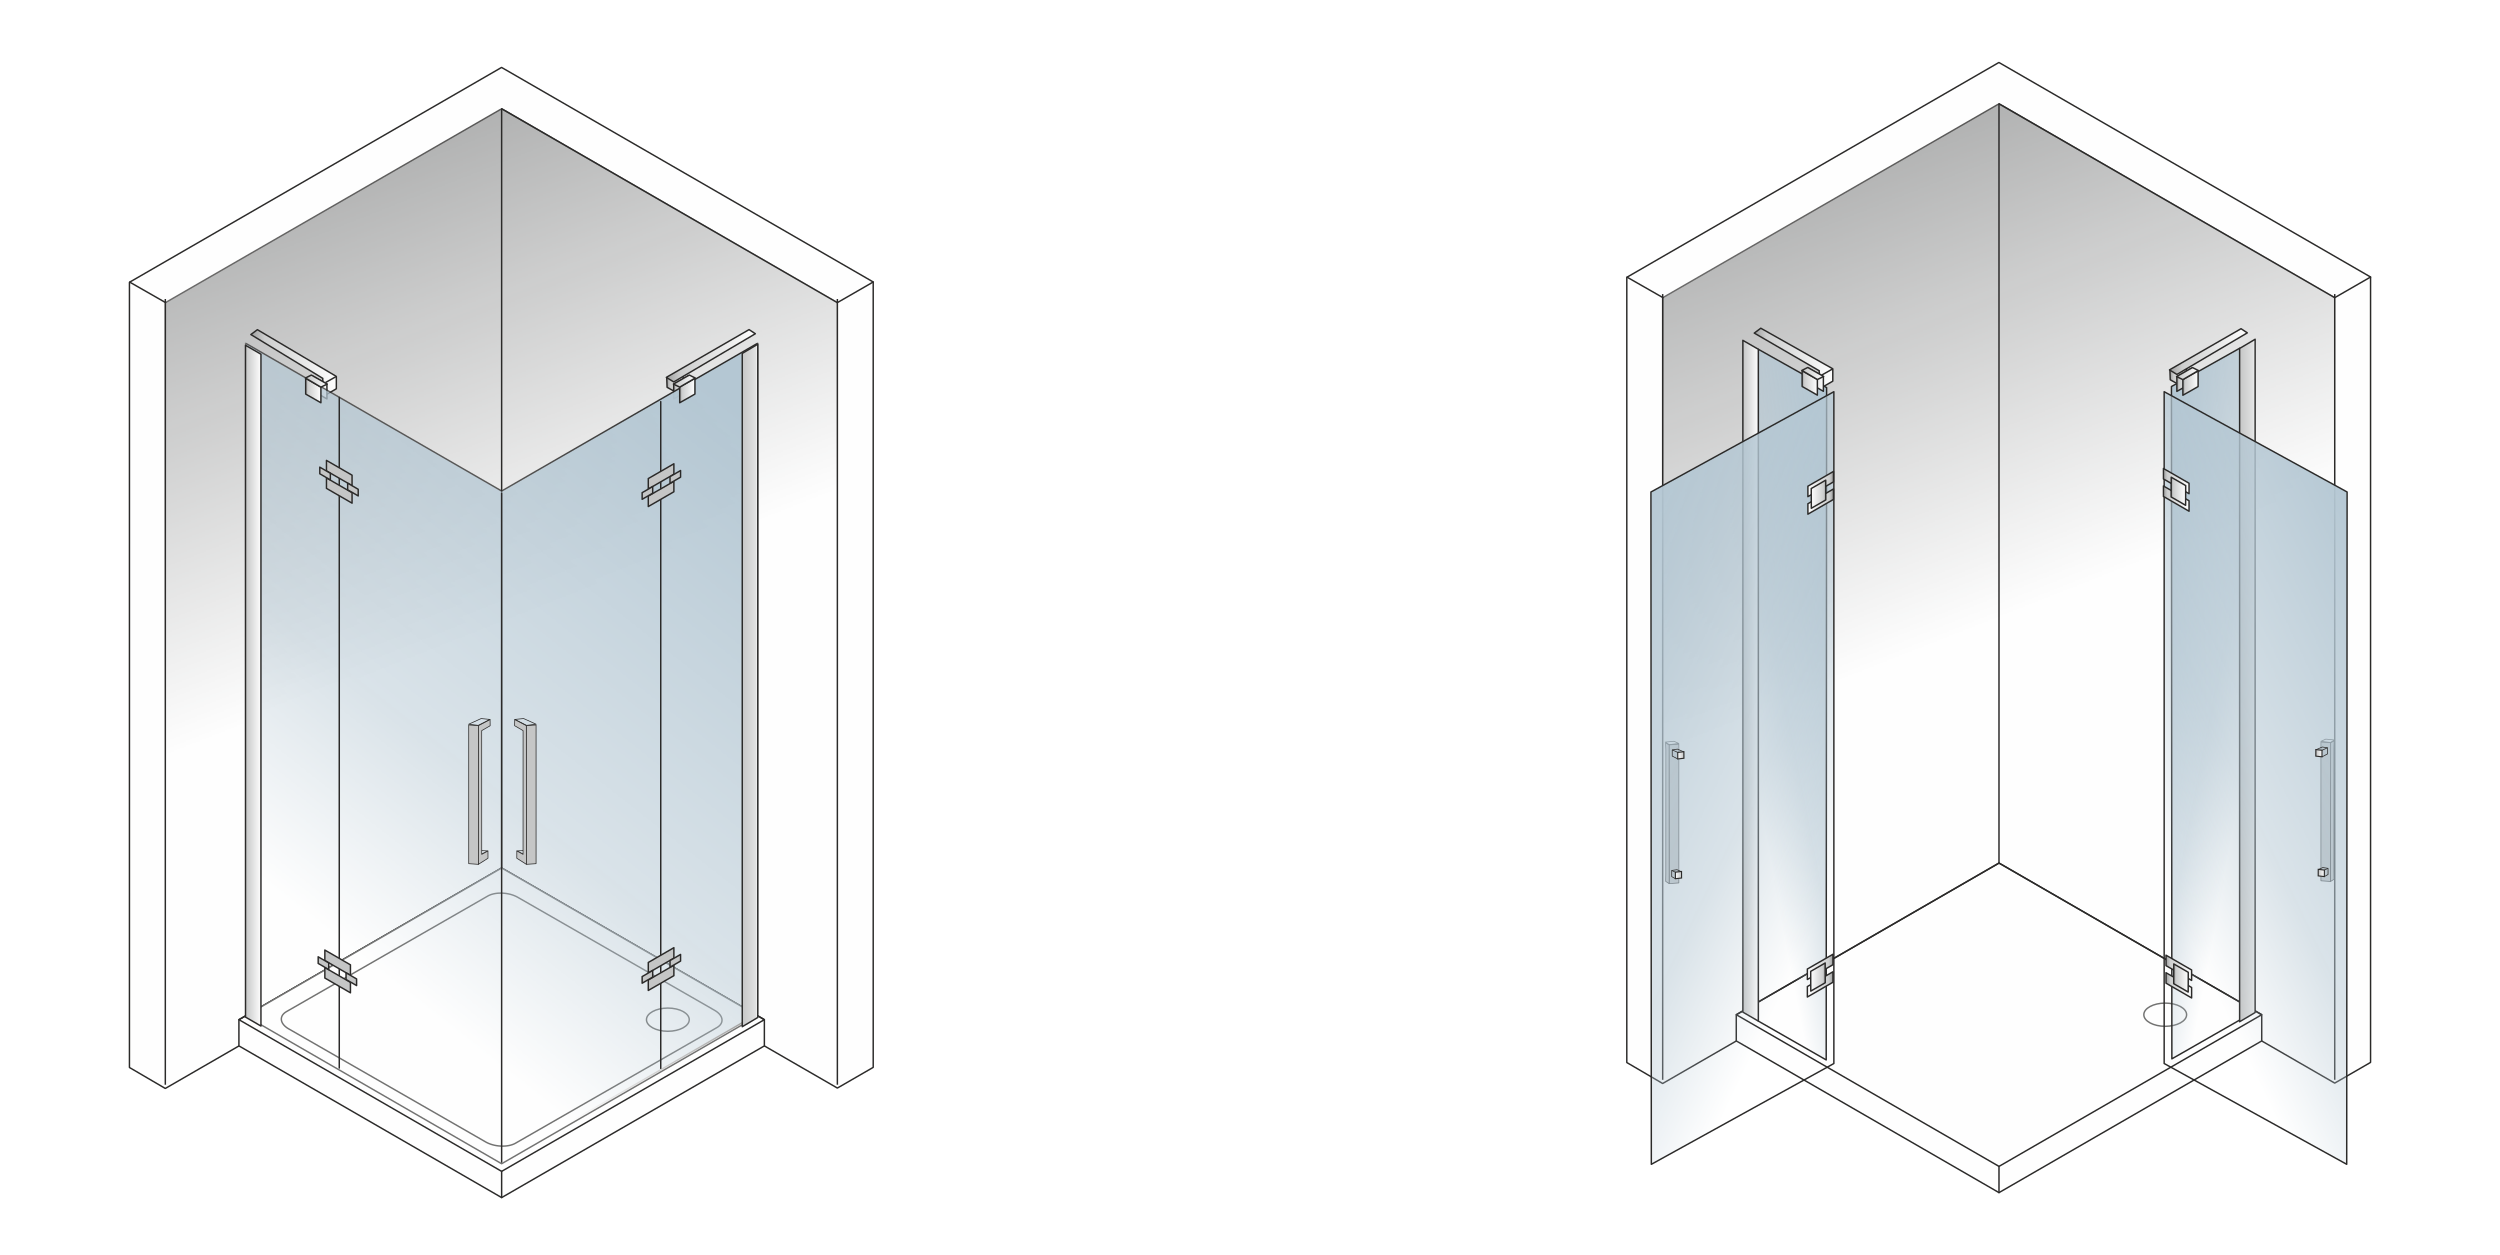 <svg xmlns="http://www.w3.org/2000/svg" xmlns:xlink="http://www.w3.org/1999/xlink" xmlns:v="https://vecta.io/nano" width="2000" height="1004" viewBox="0 0 2000 1004.45" fill-rule="evenodd"><style><![CDATA[.AF{fill-rule:nonzero}.AG{fill:#2b2a29}.AH{stroke-miterlimit:22.926}.AI{fill:none}.AJ{stroke-linejoin:round}.AK{stroke-width:1.18}.AL{fill:#c5c6c6}.AM{stroke:#2b2a29}.AN{stroke-width:.59}.AO{stroke-linecap:round}.AP{fill:#fefefe}.AQ{fill:#b4c7d3}.AR{stroke-width:.9}.AS{stroke:#727271}]]></style><defs><mask id="A"><linearGradient id="B" x1="84.34" y1="103.15" x2="263.16" y2="555.6" xlink:href="#AF"><stop offset="0" stop-color="#fff"></stop><stop offset="1" stop-opacity="0" stop-color="#fff"></stop></linearGradient><path d="M131.28 86.46h539.06V871.7H131.28z" fill="url(#B)"></path></mask><mask id="C"><linearGradient id="D" x1="456.74" y1="222.83" x2="127.09" y2="641.09" xlink:href="#AF"><stop offset="0" stop-color="#fff"></stop><stop offset=".671" stop-opacity=".502" stop-color="#fff"></stop><stop offset="1" stop-opacity="0" stop-color="#fff"></stop></linearGradient><path d="M195.46 274.06h411.17v656.22H195.46z" fill="url(#D)"></path></mask><mask id="E"><linearGradient id="F" x1="1282.76" y1="99.18" x2="1461.58" y2="551.62" xlink:href="#AF"><stop offset="0" stop-color="#fff"></stop><stop offset="1" stop-opacity="0" stop-color="#fff"></stop></linearGradient><path d="M1329.7 82.49h539.05v785.24H1329.7z" fill="url(#F)"></path></mask><mask id="G"><linearGradient id="H" x1="1474.87" y1="405.37" x2="1364.35" y2="426.9" xlink:href="#AF"><stop offset="0" stop-color="#fff"></stop><stop offset=".671" stop-opacity=".502" stop-color="#fff"></stop><stop offset="1" stop-opacity="0" stop-color="#fff"></stop></linearGradient><path d="M1406.83 279.54h54.66v568.78h-54.66z" fill="url(#H)"></path></mask><mask id="I"><linearGradient id="J" x1="1724.12" y1="404.51" x2="1834.64" y2="426.04" xlink:href="#AF"><stop offset="0" stop-color="#fff"></stop><stop offset=".671" stop-opacity=".502" stop-color="#fff"></stop><stop offset="1" stop-opacity="0" stop-color="#fff"></stop></linearGradient><path d="M1737.5 278.68h54.66v568.78h-54.66z" fill="url(#J)"></path></mask><mask id="K"><linearGradient id="L" x1="1308.21" y1="402.08" x2="1557.92" y2="521.94" xlink:href="#AF"><stop offset="0" stop-color="#fff"></stop><stop offset=".671" stop-opacity=".502" stop-color="#fff"></stop><stop offset="1" stop-opacity="0" stop-color="#fff"></stop></linearGradient><path d="M1320.89 313.51h146.41v618.35h-146.41z" fill="url(#L)"></path></mask><mask id="M"><linearGradient id="N" x1="1890.75" y1="402.07" x2="1641.04" y2="521.93" xlink:href="#AF"><stop offset="0" stop-color="#fff"></stop><stop offset=".671" stop-opacity=".502" stop-color="#fff"></stop><stop offset="1" stop-opacity="0" stop-color="#fff"></stop></linearGradient><path d="M1731.66 313.5h146.42v618.35h-146.42z" fill="url(#N)"></path></mask><linearGradient id="O" x1="1854.93" y1="698.68" x2="1859.89" y2="698.68" xlink:href="#AF"><stop offset="0" stop-color="#9d9e9e"></stop><stop offset=".161" stop-color="#cdcece"></stop><stop offset="1" stop-color="#fefefe"></stop></linearGradient><linearGradient id="P" xlink:href="#O" x1="532.86" y1="284.74" x2="604.09" y2="284.74"></linearGradient><linearGradient id="Q" xlink:href="#O" x1="1731.08" y1="385.04" x2="1751.57" y2="385.04"></linearGradient><linearGradient id="R" xlink:href="#O" x1="1731.08" y1="399.07" x2="1751.57" y2="399.07"></linearGradient><linearGradient id="S" x1="196.05" y1="548.78" x2="208.41" y2="548.78" xlink:href="#AF"><stop offset="0" stop-color="#c5c6c6"></stop><stop offset="1" stop-color="#fefefe"></stop></linearGradient><linearGradient id="T" xlink:href="#O" x1="1736.26" y1="301.56" x2="1755.22" y2="301.56"></linearGradient><linearGradient id="U" xlink:href="#O" x1="1347.31" y1="604.54" x2="1342.35" y2="604.54"></linearGradient><linearGradient id="V" xlink:href="#O" x1="1733.14" y1="774.59" x2="1753.62" y2="774.59"></linearGradient><linearGradient id="W" xlink:href="#O" x1="1733.14" y1="788.62" x2="1753.62" y2="788.62"></linearGradient><linearGradient id="X" xlink:href="#O" x1="1466.56" y1="773.84" x2="1446.08" y2="773.84"></linearGradient><linearGradient id="Y" xlink:href="#O" x1="1466.56" y1="787.87" x2="1446.08" y2="787.87"></linearGradient><linearGradient id="Z" xlink:href="#O" x1="249.26" y1="309.98" x2="261.21" y2="309.98"></linearGradient><linearGradient id="a" xlink:href="#O" x1="538.9" y1="395.31" x2="518.42" y2="395.31"></linearGradient><linearGradient id="b" xlink:href="#O" x1="1467" y1="387.4" x2="1446.52" y2="387.4"></linearGradient><linearGradient id="c" x1="1792.04" y1="544.64" x2="1804.46" y2="544.64" xlink:href="#AF"><stop offset="0" stop-color="#c5c6c6"></stop><stop offset=".871" stop-color="#e1e2e2"></stop><stop offset="1" stop-color="#fefefe"></stop></linearGradient><linearGradient id="d" xlink:href="#O" x1="200.33" y1="289.85" x2="268.74" y2="289.85"></linearGradient><linearGradient id="e" xlink:href="#O" x1="1741.82" y1="303.97" x2="1753.77" y2="303.97"></linearGradient><linearGradient id="f" xlink:href="#O" x1="543.56" y1="312.6" x2="555.75" y2="312.6"></linearGradient><linearGradient id="g" xlink:href="#O" x1="1403.58" y1="286.22" x2="1466.44" y2="286.22"></linearGradient><linearGradient id="h" xlink:href="#O" x1="538.75" y1="309.98" x2="550.69" y2="309.98"></linearGradient><linearGradient id="i" xlink:href="#O" x1="243.99" y1="305.01" x2="261.44" y2="305.01"></linearGradient><linearGradient id="j" xlink:href="#O" x1="1460.85" y1="395.55" x2="1449.2" y2="395.55"></linearGradient><linearGradient id="k" xlink:href="#O" x1="538.52" y1="305.01" x2="555.97" y2="305.01"></linearGradient><linearGradient id="l" xlink:href="#O" x1="1853.03" y1="602.83" x2="1857.99" y2="602.83"></linearGradient><linearGradient id="m" xlink:href="#O" x1="533.18" y1="307.56" x2="552.15" y2="307.56"></linearGradient><linearGradient id="n" xlink:href="#O" x1="1441.9" y1="306.51" x2="1454.09" y2="306.51"></linearGradient><linearGradient id="o" xlink:href="#O" x1="1446.96" y1="303.89" x2="1458.91" y2="303.89"></linearGradient><linearGradient id="p" xlink:href="#O" x1="1739.3" y1="782.74" x2="1750.95" y2="782.74"></linearGradient><linearGradient id="q" xlink:href="#S" x1="1394.47" y1="544.81" x2="1406.83" y2="544.81"></linearGradient><linearGradient id="r" xlink:href="#O" x1="1741.59" y1="299.01" x2="1759.04" y2="299.01"></linearGradient><linearGradient id="s" xlink:href="#O" x1="244.2" y1="312.6" x2="256.39" y2="312.6"></linearGradient><linearGradient id="t" xlink:href="#O" x1="1737.24" y1="393.19" x2="1748.89" y2="393.19"></linearGradient><linearGradient id="u" xlink:href="#O" x1="1746.63" y1="306.59" x2="1758.83" y2="306.59"></linearGradient><linearGradient id="v" xlink:href="#O" x1="1460.41" y1="781.99" x2="1448.76" y2="781.99"></linearGradient><linearGradient id="w" xlink:href="#c" x1="593.62" y1="548.61" x2="606.04" y2="548.61"></linearGradient><linearGradient id="x" xlink:href="#O" x1="1735.93" y1="281.38" x2="1798.2" y2="281.38"></linearGradient><linearGradient id="y" xlink:href="#O" x1="1441.69" y1="298.93" x2="1459.14" y2="298.93"></linearGradient><linearGradient id="z" xlink:href="#O" x1="1345.41" y1="700.39" x2="1340.45" y2="700.39"></linearGradient><path id="AA" d="M538.9 385.22l-20.48 11.83v8.36l20.48-11.83z"></path><path id="AB" d="M1854.96 695.78l4.93.58-.03 5.22-4.93-.57z"></path><path id="AC" d="M1853.06 599.93l4.93.57-.03 5.23-4.93-.57z"></path><path id="AD" d="M1345.38 697.49l-4.93.57.03 5.23 4.93-.57z"></path><path id="AE" d="M1347.27 601.64l-4.92.57.03 5.23 4.93-.57z"></path><linearGradient id="AF" gradientUnits="userSpaceOnUse"></linearGradient></defs><path d="M0 0h2000v1004.45H0z" fill="#fff"></path><g class="AH AJ AK AM"><path d="M103.16 225.92l-.01 628.46 28.69 16.78 269.2-155.46 268.7 155.14 28.69-16.56V225.69L400.98 53.97z" class="AP"></path><path d="M131.88 871.11l-.01-628.84L401.04 87.05l268.71 155.14v628.65L401.04 715.7z" fill="#9d9e9e" mask="url(#A)"></path><path d="M401.04 87.05V715.7M103.4 225.82l28.68 16.37m566.35-16.5l-28.66 16.5" class="AI AO"></path><path d="M401.04 694.72L190.77 816.1v20.99L401.04 958.5l210.28-121.41V816.1z" class="AP"></path><path d="M190.77 816.1l210.27-121.38L611.32 816.1 401.04 937.51z" class="AI"></path></g><path d="M401.04 694.71L196.05 813.05l204.99 118.36 205-118.36z" class="AH AJ AK AP AS"></path><path d="M390.22 717.68l-161.08 92.48-.58-1.03 161.08-92.48.58 1.03zm-.58-1.03a.59.59 0 0 1 .8.22c.16.29.06.65-.22.81l-.58-1.03zm24.63 1.01l-.58 1.03h0l-.66-.36-.68-.34-.69-.32-.72-.3-.73-.28-.74-.26-.76-.24-.77-.22-.78-.19-.79-.17-.79-.16-.8-.13-.8-.11-.81-.09-.8-.06-.8-.05-.8-.02h-.8l-.79.02-.78.04-.77.07-.76.08-.75.11-.73.13-.72.16-.7.17-.68.2-.67.22-.63.24-.62.26-.59.28-.56.31-.58-1.03.61-.33.64-.31.67-.28.68-.26.7-.23.73-.21.74-.18.75-.17.77-.13.79-.12.79-.09.81-.07.81-.04.83-.02h.82l.83.02.84.05.83.07.84.09.83.11.83.14.83.16.82.18.81.2.8.23.79.25.78.27.76.29.75.31.74.34.71.36.7.38h0zm0 0c.28.16.38.52.22.81a.59.59 0 0 1-.8.22l.58-1.03zm156.98 91.49l-157.56-90.46.58-1.03 157.55 90.46h0l-.57 1.03zm.57-1.03c.28.16.38.52.22.81-.16.28-.51.38-.79.22l.57-1.03zm1.76 14.84l-.57-1.03h0l.52-.32.49-.34.45-.34.4-.36.37-.36.33-.37.28-.38.25-.39.22-.39.17-.4.14-.4.1-.4.07-.41.03-.41v-.42l-.03-.42-.08-.42-.1-.43-.14-.43-.18-.43-.22-.43-.25-.43-.29-.43-.33-.43-.36-.42-.4-.43-.44-.41-.48-.42-.51-.4-.56-.4-.59-.38-.62-.38.57-1.03.67.4.63.41.59.43.56.44.52.44.48.46.44.47.41.47.37.49.33.49.29.5.25.5.21.51.17.51.13.52.09.51.04.52v.51l-.04.52-.08.51-.13.5-.17.49-.22.49-.25.47-.3.46-.34.45-.38.43-.42.42-.46.4-.5.39-.55.37-.58.36h0zm0 0c-.28.16-.63.06-.79-.22-.16-.29-.06-.65.22-.81l.57 1.03zm-161.65 91.45l161.08-92.48.57 1.03-161.07 92.48-.58-1.03zm.58 1.03a.59.59 0 0 1-.8-.22c-.16-.29-.06-.65.22-.81l.58 1.03zm-24.63-1.01l.58-1.03h0l.65.36.68.34.7.33.71.29.73.28.75.26.76.24.77.22.78.19.78.18.8.15.8.13.8.11.8.09.81.06.8.05.8.02h.8l.78-.02.79-.04.77-.07.76-.08.75-.11.73-.13.72-.16.7-.17.68-.2.66-.22.64-.24.62-.26.59-.28.56-.31.58 1.03-.62.33-.64.31-.66.28-.68.26-.71.23-.72.21-.74.18-.76.17-.77.13-.78.12-.8.09-.8.07-.82.04-.82.02h-.83l-.83-.02-.83-.05-.84-.07-.83-.09-.84-.11-.83-.14-.82-.16-.82-.18-.81-.2-.8-.23-.79-.24-.78-.28-.77-.29-.75-.31-.73-.34-.72-.36-.69-.38h0zm0 0c-.28-.16-.38-.52-.22-.81a.59.59 0 0 1 .8-.22l-.58 1.03zM230.9 822.94l157.56 90.46-.58 1.03-157.56-90.46.58-1.03zm-.58 1.03c-.28-.16-.37-.52-.22-.81a.59.59 0 0 1 .8-.22l-.58 1.03zm-1.76-14.84l.58 1.03h0l-.53.32-.49.34-.44.34-.41.36-.36.36-.33.37-.29.38-.25.39-.21.39-.17.4-.14.4-.11.4-.06.41-.04.41.01.42.03.42.07.42.11.43.14.43.18.43.22.43.25.43.29.43.32.43.37.43.4.42.44.42.48.41.51.4.55.4.59.38.63.38-.58 1.03-.66-.4-.63-.41-.6-.43-.55-.44-.52-.44-.48-.46-.45-.47-.4-.47-.37-.49-.33-.49-.29-.5-.25-.5-.21-.51-.17-.51-.13-.51-.09-.52-.04-.52-.01-.51.05-.52.08-.5.13-.51.17-.49.21-.48.26-.48.3-.46.34-.45.38-.43.42-.42.46-.4.5-.39.54-.37.58-.36h0zm0 0a.59.59 0 0 1 .8.22c.16.29.06.65-.22.81l-.58-1.03z" fill="#727271" class="AF"></path><g class="AJ AK"><ellipse cx="534.08" cy="816.1" rx="17.12" ry="9.29" class="AI AS"></ellipse><g class="AH AM"><path d="M546.54 300.09l-13.36 2.13.27 7.75 9.08 5.07 9.62-4.54-6.14-5.34z" fill="url(#m)"></path><path d="M538.8 305.68l65.29-38.57-5.02-3.31-64.89 37.46-1.32.82z" fill="url(#P)"></path><path d="M205.56 263.86l-5.23 3.9 57.6 35.1-.14.03.53 5.34-6.28 3.34 8.55 4.27 8.15-4.67v-9.89z" fill="url(#d)"></path><path d="M261.21 307.5l-11.95-6.8v11.76l11.95 6.8z" fill="url(#Z)"></path><path d="M538.75 307.5l11.94-6.8v11.76l-11.94 6.8z" fill="url(#h)"></path><path d="M196.05 811.33V274.65l204.99 118.34 205-118.34v536.68l-205 118.36z" mask="url(#C)" class="AQ"></path><path d="M256.39 309.79l-12.19-6.95v12.56l12.19 6.95z" fill="url(#s)"></path><path d="M256.41 309.85l-12.42-7.31 4.72-2.36 12.73 7.22z" fill="url(#i)"></path><path d="M543.56 309.79l12.19-6.95v12.56l-12.19 6.95z" fill="url(#f)"></path><path d="M543.55 309.85l12.42-7.31-4.72-2.36-12.73 7.22z" fill="url(#k)"></path></g></g><path d="M196.05 276.37l12.36 7.14V821.2l-12.36-7.14z" fill="url(#S)"></path><path d="M208.12 284.02l-12.36-7.14.58-1.02L208.7 283l.29.51-.87.51zm.58-1.02a.59.59 0 0 1 .22.8.59.59 0 0 1-.8.22l.58-1.02zm-.88 538.19V283.5l1.17.01V821.2l-.87.51-.3-.52zm1.17.01c0 .33-.26.59-.58.58-.33 0-.59-.26-.59-.59l1.17.01zm-12.65-7.65l12.36 7.14-.58 1.02-12.36-7.14-.3-.52.88-.5zm-.58 1.02c-.28-.17-.38-.53-.22-.81s.52-.37.8-.21l-.58 1.02zm.88-538.2v537.69l-1.18-.01V276.36l.88-.5.3.51zm-1.18-.01a.59.59 0 0 1 .59-.58.6.6 0 0 1 .59.59l-1.18-.01z" class="AF AG"></path><path d="M606.04 275.49l-12.42 7.37v538.86l12.42-7.37z" fill="url(#w)"></path><path d="M593.33 282.36l12.41-7.37.59 1.01-12.41 7.37-.88-.5.29-.51zm.59 1.01c-.28.16-.64.07-.8-.21-.17-.28-.07-.64.21-.8l.59 1.01zm-.88 538.36V282.87l1.17-.01v538.86l-.29.51-.88-.5zm1.17-.01a.59.59 0 0 1-.59.59.58.58 0 0 1-.58-.58l1.17-.01zm12.12-6.86l-12.41 7.37-.59-1.01 12.41-7.37.88.5-.29.51zm-.59-1.01c.28-.17.64-.08.8.2a.59.59 0 0 1-.21.81l-.59-1.01zm.88-538.36v538.86l-1.17.01V275.5l.29-.51.88.5zm-1.17.01a.6.6 0 0 1 .59-.6c.32 0 .58.26.58.59l-1.17.01z" class="AF AG"></path><path d="M271.09 318.1v536.69" class="AH AI AJ AK AM AO"></path><path d="M260.84 382.51l20.49 11.83v8.36l-20.49-11.82z" class="AL"></path><path d="M281.04 394.85l-20.49-11.83.58-1.02 20.48 11.83.3.52-.87.5zm.57-1.02c.29.17.39.53.23.81s-.52.37-.8.21l.57-1.02zm-.87 8.87v-8.36l1.17.01v8.36l-.87.5-.3-.51zm1.17.01c0 .33-.26.59-.58.58a.59.59 0 0 1-.59-.59l1.17.01zm-20.78-12.34l20.48 11.83-.57 1.01-20.49-11.82-.29-.52.87-.5zm-.58 1.02c-.28-.17-.38-.53-.22-.81s.52-.37.8-.21l-.58 1.02zm.88-8.87v8.36l-1.17-.01v-8.36l.87-.51.3.52zm-1.17-.01c0-.33.26-.59.58-.58a.59.59 0 0 1 .59.59l-1.17-.01z" class="AF AG"></path><path d="M260.84 368.49l20.49 11.83v8.36l-20.49-11.83z" class="AL"></path><path d="M281.04 380.83L260.55 369l.58-1.02 20.48 11.83.3.51-.87.51zm.57-1.02c.29.16.39.52.23.8a.59.59 0 0 1-.8.22l.57-1.02zm-.87 8.86v-8.36l1.17.01v8.36l-.87.51-.3-.52zm1.17.01c0 .33-.26.59-.58.59a.6.6 0 0 1-.59-.6l1.17.01zm-20.78-12.34l20.48 11.83-.57 1.02-20.49-11.83-.29-.52.87-.5zm-.58 1.02a.59.59 0 0 1-.22-.8.58.58 0 0 1 .8-.22l-.58 1.02zm.88-8.87v8.37l-1.17-.02v-8.36l.87-.5.3.51zm-1.17-.01a.58.58 0 0 1 .58-.58.59.59 0 0 1 .59.59l-1.17-.01z" class="AF AG"></path><path d="M277.81 386.72l8.43 4.89v5.3l-8.43-4.89z" class="AL"></path><path d="M285.95 392.12l-8.43-4.89.58-1.02 8.44 4.89.29.52-.88.5zm.59-1.02c.28.16.37.52.22.8-.16.29-.52.38-.81.22l.59-1.02zm-.88 5.8v-5.3l1.17.02v5.3l-.88.5-.29-.52zm1.17.02c0 .32-.26.58-.59.58-.32 0-.58-.27-.58-.6l1.17.02zm-8.73-5.41l8.44 4.89-.59 1.02-8.43-4.89-.3-.52.88-.5zm-.58 1.02c-.29-.17-.38-.53-.22-.81s.52-.37.8-.21l-.58 1.02zm.87-5.81v5.3l-1.17-.01v-5.3l.88-.5.29.51zm-1.17-.01c0-.32.26-.58.59-.58a.59.59 0 0 1 .58.59l-1.17-.01z" class="AF AG"></path><path d="M255.5 373.9l8.44 4.89v5.3l-8.44-4.89z" class="AL"></path><path d="M263.65 379.3l-8.44-4.9.58-1.01 8.44 4.89.3.51-.88.51zm.58-1.02a.59.59 0 0 1 .22.8.59.59 0 0 1-.8.22l.58-1.02zm-.87 5.8v-5.3l1.17.01v5.3l-.88.51-.29-.52zm1.17.01c0 .33-.26.59-.59.59a.6.6 0 0 1-.58-.6l1.17.01zm-8.74-5.4l8.44 4.89-.58 1.02-8.44-4.9-.3-.51.88-.5zm-.58 1.01a.59.59 0 0 1-.22-.8c.16-.28.52-.38.8-.21l-.58 1.01zm.88-5.8v5.3l-1.18-.01v-5.3l.88-.5.3.51zm-1.18-.01c0-.33.27-.59.59-.58a.59.59 0 0 1 .59.59l-1.18-.01z" class="AF AG"></path><path d="M259.55 774.41l20.48 11.83v8.36l-20.48-11.82z" class="AL"></path><path d="M279.74 786.75l-20.48-11.83.58-1.01 20.48 11.82.3.52-.88.5zm.58-1.02c.28.16.38.52.22.81-.16.28-.52.37-.8.21l.58-1.02zm-.88 8.87v-8.37l1.18.02v8.36l-.88.5-.3-.51zm1.18.01a.59.59 0 0 1-.59.58.6.6 0 0 1-.59-.59l1.18.01zm-20.78-12.34l20.48 11.82-.58 1.02-20.48-11.82-.3-.52.88-.5zm-.58 1.02c-.28-.17-.38-.53-.22-.81s.52-.38.8-.21l-.58 1.02zm.87-8.87v8.36l-1.17-.01v-8.36l.88-.5.29.51zm-1.17-.01a.57.57 0 0 1 .59-.58.59.59 0 0 1 .58.59l-1.17-.01z" class="AF AG"></path><path d="M259.55 760.39l20.48 11.83v8.36l-20.48-11.83z" class="AL"></path><path d="M279.74 772.72l-20.48-11.82.58-1.02 20.48 11.83.3.51-.88.5zm.58-1.01a.59.59 0 0 1 .22.8c-.16.28-.52.38-.8.21l.58-1.01zm-.88 8.86v-8.36l1.18.01v8.36l-.88.51-.3-.52zm1.18.01a.59.59 0 0 1-.59.59c-.32-.01-.59-.27-.59-.6l1.18.01zm-20.78-12.34l20.48 11.83-.58 1.02-20.48-11.83-.3-.52.88-.5zm-.58 1.02c-.28-.16-.38-.52-.22-.81.16-.28.52-.37.8-.21l-.58 1.02zm.87-8.87v8.37l-1.17-.02v-8.36l.88-.5.29.51zm-1.17-.01c0-.32.26-.58.59-.58a.59.59 0 0 1 .58.59l-1.17-.01z" class="AF AG"></path><path d="M276.51 778.62l8.44 4.89v5.3l-8.44-4.89z" class="AL"></path><path d="M284.66 784.02l-8.44-4.89.58-1.02 8.44 4.89.3.51-.88.51zm.58-1.02a.59.59 0 0 1 .22.8.58.58 0 0 1-.8.22l.58-1.02zm-.88 5.8v-5.3l1.18.01v5.3l-.88.51-.3-.52zm1.18.01a.59.59 0 0 1-.59.59c-.32-.01-.59-.27-.59-.6l1.18.01zm-8.74-5.4l8.44 4.89-.58 1.02-8.44-4.89-.3-.52.88-.5zm-.58 1.02c-.28-.17-.38-.53-.22-.81s.52-.38.8-.21l-.58 1.02zm.88-5.81v5.3l-1.18-.01v-5.3l.88-.5.3.51zm-1.18-.01a.59.59 0 0 1 .59-.58.6.6 0 0 1 .59.59l-1.18-.01z" class="AF AG"></path><path d="M254.21 765.79l8.44 4.9v5.3l-8.44-4.9z" class="AL"></path><path d="M262.36 771.2l-8.44-4.9.58-1.01 8.44 4.89.29.51-.87.51zm.58-1.02a.59.59 0 0 1 .22.8.59.59 0 0 1-.8.22l.58-1.02zm-.88 5.8v-5.3l1.17.01v5.3l-.87.51-.3-.52zm1.17.01c0 .33-.26.59-.58.58-.33 0-.59-.26-.59-.59l1.17.01zm-8.73-5.4l8.44 4.89-.58 1.02-8.44-4.9-.3-.51.88-.5zm-.58 1.01a.59.59 0 0 1-.22-.8c.16-.28.51-.38.8-.21l-.58 1.01zm.87-5.8v5.3l-1.17-.01v-5.3l.88-.5.29.51zm-1.17-.01a.57.57 0 0 1 .59-.58.59.59 0 0 1 .58.59l-1.17-.01z" class="AF AG"></path><g class="AM AH AJ"><path d="M401.04 958.5v-20.99m0-542.8v535.38" class="AI AK AO"></path><g class="AN"><path d="M379.95 686.04l1.53-3.13-3.7-2.45 12.21.57z" class="AI"></path><g class="AL"><path d="M374.69 580.23l7.85.54v111.02l-7.85-.54z"></path><path d="M382.5 580.76l9.28-4.91.08 4.97-6.78 3.94.03 99.05 4.98-2.73.03 5.81-7.69 4.88z"></path></g><path d="M382.31 580.54l-7.64-.91 9.98-4.53 7.03.7z" class="AI"></path></g><g class="AK AI"><path d="M131.87 868.2V239.31M669.75 868.2V239.31"></path><path d="M528.38 321.45v533.61" class="AO"></path></g></g><use xlink:href="#AA" class="AL"></use><path d="M518.12 396.54l20.48-11.83.6 1.02-20.48 11.83-.89-.52.29-.5zm.6 1.02a.6.6 0 0 1-.81-.22c-.16-.28-.07-.64.21-.8l.6 1.02zm-.89 7.85v-8.37l1.18.01v8.37l-.29.5-.89-.51zm1.18.01a.59.59 0 0 1-.59.58.6.6 0 0 1-.59-.59l1.18.01zm20.19-11.33l-20.48 11.83-.6-1.02 20.48-11.83.89.52-.29.5zm-.6-1.02a.6.6 0 0 1 .81.22c.16.28.07.64-.21.8l-.6-1.02zm.89-7.84v8.36l-1.18-.01v-8.36l.29-.51.89.52zm-1.18-.01a.59.59 0 0 1 .59-.59c.32.01.59.27.59.6l-1.18-.01z" class="AF AG"></path><path d="M538.9 371.2l-20.48 11.82v8.37l20.48-11.83z" class="AL"></path><path d="M518.12 382.51l20.48-11.82.6 1.02-20.48 11.82-.89-.51.29-.51zm.6 1.02c-.28.16-.65.07-.81-.21-.16-.29-.07-.65.21-.81l.6 1.02zm-.89 7.85v-8.36l1.18.01v8.36l-.29.51-.89-.52zm1.18.01c0 .33-.27.59-.59.58a.6.6 0 0 1-.59-.59l1.18.01zm20.19-11.32l-20.48 11.83-.6-1.02 20.48-11.83.89.51-.29.51zm-.6-1.02c.28-.16.65-.07.81.21.16.29.07.65-.21.81l-.6-1.02zm.89-7.85v8.36l-1.18-.01v-8.36l.29-.5.89.51zm-1.18-.01c0-.33.27-.59.59-.58a.6.6 0 0 1 .59.59l-1.18-.01z" class="AF AG"></path><path d="M521.94 389.42l-8.44 4.9v5.3l8.44-4.9z" class="AL"></path><path d="M513.2 393.81l8.44-4.9.6 1.02-8.44 4.9-.89-.52.29-.5zm.6 1.02c-.28.16-.64.06-.81-.22-.16-.28-.07-.64.21-.8l.6 1.02zm-.89 4.78v-5.3l1.18.01v5.3l-.29.51-.89-.52zm1.18.01c0 .33-.27.59-.59.58a.59.59 0 0 1-.59-.59l1.18.01zm8.15-4.39l-8.44 4.9-.6-1.02 8.44-4.9.89.52-.29.5zm-.6-1.02c.28-.16.64-.06.81.22.16.28.07.64-.21.8l-.6-1.02zm.89-4.78v5.3l-1.18-.01v-5.3l.29-.51.89.52zm-1.18-.01c0-.33.27-.59.59-.58a.6.6 0 0 1 .59.59l-1.18-.01z" class="AF AG"></path><path d="M544.24 376.6l-8.44 4.89v5.3l8.44-4.89z" class="AL"></path><path d="M535.5 380.98l8.44-4.89.6 1.02-8.44 4.89-.88-.51.28-.51zm.6 1.02c-.28.17-.64.07-.8-.21-.17-.28-.07-.64.2-.81l.6 1.02zm-.88 4.79v-5.3l1.17.01v5.3l-.29.5-.88-.51zm1.17.01c0 .33-.26.58-.59.58a.59.59 0 0 1-.58-.59l1.17.01zm8.15-4.39l-8.44 4.89-.6-1.02 8.44-4.89.89.52-.29.5zm-.6-1.02c.28-.16.64-.06.81.22.16.28.07.64-.21.8l-.6-1.02zm.89-4.78v5.3l-1.17-.01v-5.3l.28-.51.89.52zm-1.17-.01c0-.33.26-.59.58-.59a.6.6 0 0 1 .59.6l-1.17-.01z" class="AF AG"></path><use xlink:href="#AA" y="387.3" class="AL"></use><path d="M518.12 783.84l20.48-11.83.6 1.02-20.48 11.83-.89-.52.29-.5zm.6 1.02a.6.6 0 0 1-.81-.22c-.16-.28-.07-.64.21-.8l.6 1.02zm-.89 7.84v-8.36l1.18.01v8.37l-.29.5-.89-.52zm1.18.02a.59.59 0 0 1-.59.58.6.6 0 0 1-.59-.6l1.18.02zm20.19-11.33l-20.48 11.83-.6-1.02 20.48-11.83.89.52-.29.5zm-.6-1.02a.6.6 0 0 1 .81.22c.16.28.07.64-.21.8l-.6-1.02zm.89-7.84v8.36l-1.18-.01v-8.36l.29-.51.89.52zm-1.18-.01a.59.59 0 0 1 .59-.59c.32.01.59.27.59.6l-1.18-.01z" class="AF AG"></path><path d="M538.9 758.49l-20.48 11.83v8.36l20.48-11.82z" class="AL"></path><path d="M518.12 769.81l20.48-11.83.6 1.02-20.48 11.83-.89-.51.29-.51zm.6 1.02c-.28.16-.65.07-.81-.22-.16-.28-.07-.64.21-.8l.6 1.02zm-.89 7.85v-8.36l1.18.01v8.36l-.29.5-.89-.51zm1.18.01a.59.59 0 0 1-.59.58.6.6 0 0 1-.59-.59l1.18.01zm20.19-11.32l-20.48 11.82-.6-1.02 20.48-11.82.89.51-.29.51zm-.6-1.02c.28-.16.65-.07.81.21s.07.65-.21.81l-.6-1.02zm.89-7.85v8.36l-1.18-.01v-8.36l.29-.51.89.52zm-1.18-.01c0-.33.27-.59.59-.58a.6.6 0 0 1 .59.59l-1.18-.01z" class="AF AG"></path><path d="M521.94 776.72l-8.44 4.9v5.3l8.44-4.9z" class="AL"></path><path d="M513.2 781.11l8.44-4.9.6 1.02-8.44 4.9-.89-.52.29-.5zm.6 1.02c-.28.16-.64.06-.81-.22-.16-.28-.07-.64.21-.8l.6 1.02zm-.89 4.78v-5.3l1.18.01v5.3l-.29.51-.89-.52zm1.18.01c0 .33-.27.59-.59.58a.6.6 0 0 1-.59-.59l1.18.01zm8.15-4.39l-8.44 4.9-.6-1.03 8.44-4.89.89.52-.29.5zm-.6-1.02c.28-.16.64-.06.81.22.16.28.07.64-.21.8l-.6-1.02zm.89-4.78v5.3l-1.18-.01v-5.3l.29-.51.89.52zm-1.18-.01c0-.33.27-.59.59-.58a.59.59 0 0 1 .59.59l-1.18-.01z" class="AF AG"></path><path d="M544.24 763.9l-8.44 4.89v5.3l8.44-4.89z" class="AL"></path><path d="M535.5 768.28l8.44-4.89.6 1.02-8.44 4.89-.88-.51.28-.51zm.6 1.02c-.28.16-.64.07-.8-.21-.17-.28-.07-.65.2-.81l.6 1.02zm-.88 4.79v-5.3l1.17.01v5.3l-.29.5-.88-.51zm1.17.01c0 .32-.26.58-.59.58a.59.59 0 0 1-.58-.59l1.17.01zm8.15-4.39l-8.44 4.89-.6-1.02 8.44-4.89.89.52-.29.5zm-.6-1.02c.28-.16.64-.06.81.22.16.28.07.64-.21.8l-.6-1.02zm.89-4.78v5.3l-1.17-.02v-5.29l.28-.51.89.52zm-1.17-.01c0-.33.26-.59.58-.59a.6.6 0 0 1 .59.6l-1.17-.01z" class="AF AG"></path><g class="AM AH"><g class="AJ"><g class="AN"><path d="M423.34 686.04l-1.53-3.13 3.7-2.45-12.21.57z" class="AI"></path><g class="AL"><path d="M428.6 580.23l-7.85.54v111.02l7.85-.54z"></path><path d="M420.79 580.76l-9.28-4.91-.08 4.97 6.78 3.94-.03 99.05-4.98-2.73-.03 5.81 7.69 4.88z"></path></g><path d="M420.98 580.54l7.64-.91-9.98-4.53-7.03.7z" class="AI"></path></g><path d="M401.04 87.02l268.71 155.21" class="AI AK"></path></g><path d="M260.11 306.15l8.63-4.87" class="AI AK"></path><g class="AJ AK"><path d="M1301.58 221.95l-.01 628.46 28.69 16.78 269.2-155.46 268.7 155.14 28.69-16.56V221.72L1599.4 50z" class="AP"></path><path d="M1330.3 867.14l-.01-628.84 269.17-155.22 268.7 155.14v628.65l-268.7-155.14z" fill="#9d9e9e" mask="url(#E)"></path><path d="M1599.46 83.08v628.65m-297.64-489.88l28.68 16.37m566.35-16.5l-28.66 16.5" class="AI AO"></path><path d="M1599.46 690.75l-210.27 121.38v20.99l210.27 121.41 210.28-121.41v-20.99z" class="AP"></path><path d="M1389.19 812.13l210.27-121.38 210.28 121.38-210.28 121.4z" class="AI"></path></g></g><ellipse cx="1732.5" cy="812.13" rx="17.12" ry="9.29" class="AI AJ AK AS"></ellipse><path d="M1406.83 817.23V279.54l54.66 30.68-.32 538.1z" mask="url(#G)" class="AQ"></path><path d="M1406.83 817.23V279.54l54.66 30.68-.32 538.1z" class="AH AI AJ AK AM"></path><path d="M1792.16 816.37V278.68l-54.66 30.69.32 538.09z" mask="url(#I)" class="AQ"></path><path d="M1792.16 816.37V278.68l-54.66 30.69.32 538.09z" class="AH AI AJ AK AM"></path><path d="M1394.47 272.4l12.36 7.14v537.69l-12.36-7.14z" fill="url(#q)"></path><path d="M1406.54 280.05l-12.36-7.14.58-1.02 12.36 7.14.3.51-.88.51zm.58-1.02a.59.59 0 0 1 .22.8.59.59 0 0 1-.8.22l.58-1.02zm-.88 538.19V279.53l1.18.01v537.69l-.88.5-.3-.51zm1.18.01c0 .33-.27.59-.59.58a.59.59 0 0 1-.59-.59l1.18.01zm-12.66-7.65l12.36 7.14-.58 1.01-12.36-7.14-.3-.51.88-.5zm-.58 1.01a.59.59 0 0 1-.22-.8c.16-.28.52-.38.8-.21l-.58 1.01zm.88-538.19v537.69l-1.18-.01V272.39l.88-.5.3.51zm-1.18-.01a.59.59 0 0 1 .59-.58.6.6 0 0 1 .59.59l-1.18-.01z" class="AF AG"></path><path d="M1804.46 271.52l-12.42 7.37v538.86l12.42-7.37z" fill="url(#c)"></path><path d="M1791.75 278.38l12.41-7.36.59 1.01-12.41 7.37-.88-.5.29-.52zm.59 1.02c-.28.16-.64.07-.8-.21a.59.59 0 0 1 .21-.81l.59 1.02zm-.88 538.36V278.9l1.17-.02v538.87l-.29.51-.88-.5zm1.17-.01a.59.59 0 0 1-.59.59.58.58 0 0 1-.58-.58l1.17-.01zm12.12-6.86l-12.41 7.37-.59-1.01 12.41-7.37.88.5-.29.51zm-.59-1.01c.28-.17.64-.08.8.2a.59.59 0 0 1-.21.81l-.59-1.01zm.88-538.36v538.86l-1.17.01V271.53l.29-.51.88.5zm-1.17.01a.6.6 0 0 1 .59-.6c.32 0 .58.26.58.59l-1.17.01z" class="AF AG"></path><g class="AH AJ AM"><path d="M1599.46 954.53v-21" class="AI AK AO"></path><g class="AL AN"><path d="M1343.22 595.64l-7.85.54V707.2l7.85-.54z"></path><path d="M1335.41 596.18l-2.81-1.49.23 5.48h0l-.03 99.05h0l-.1 6.19 2.78 1.77z"></path></g><path d="M1335.6 595.95l7.64-.9-3.91-1.78-7.03.69z" class="AI AN"></path><g class="AL AN"><path d="M1857.12 593.93l7.85.54v111.02l-7.85-.54z"></path><path d="M1864.93 594.47l2.81-1.49-.23 5.48h0l.03 99.06h0l.1 6.18-2.78 1.77z"></path></g><g class="AI"><path d="M1864.74 594.24l-7.65-.9 3.92-1.78 7.03.69z" class="AN"></path><path d="M1868.17 864.23V235.34m-537.88 628.89V235.34" class="AK"></path></g></g><path d="M1467.3 851.2V313.51l-146.41 80.26.32 538.09z" mask="url(#K)" class="AQ"></path><path d="M1467.3 851.2V313.51l-146.41 80.26.32 538.09z" class="AH AI AJ AK AM"></path><path d="M1731.66 851.19V313.5l146.42 80.26-.32 538.09z" mask="url(#M)" class="AQ"></path><path d="M1731.66 851.19V313.5l146.42 80.26-.32 538.09z" class="AH AI AJ AK AM"></path><use xlink:href="#AB" fill="url(#O)"></use><g class="AH AI AM"><use xlink:href="#AB" class="AR"></use><g class="AN"><path d="M1854.96 695.96l3.64-1.59 4.22.61v4.94l-2.96 1.66" class="AJ"></path><path d="M1862.82 695.01l-2.93 1.35"></path></g></g><use xlink:href="#AC" fill="url(#l)"></use><g class="AH AI AM"><use xlink:href="#AC" class="AR"></use><g class="AN"><path d="M1853.06 600.11l5.12-2.24 4.22.61v4.94l-4.44 2.31" class="AJ"></path><path d="M1862.4 598.48l-4.41 2.02"></path></g></g><use xlink:href="#AD" fill="url(#z)"></use><g class="AH AI AM"><use xlink:href="#AD" class="AR"></use><g class="AN"><path d="M1345.38 697.67l-3.64-1.6-4.22.62v4.94l2.96 1.66" class="AJ"></path><path d="M1337.52 696.72l2.93 1.34"></path></g></g><use xlink:href="#AE" fill="url(#U)"></use><g class="AH AI AM"><use xlink:href="#AE" class="AR"></use><g class="AN"><path d="M1347.28 601.82l-5.13-2.25-4.21.62v4.94l4.44 2.31" class="AJ"></path><path d="M1337.94 600.19l4.41 2.02"></path></g><path d="M1599.46 83.04l268.71 155.22" class="AJ AK"></path></g><use xlink:href="#AA" x="928.1" y="6.11" fill="url(#a)"></use><path d="M1446.23 402.65l20.48-11.83.59 1.02-20.48 11.83-.89-.52.3-.5zm.59 1.02c-.28.16-.64.06-.81-.22a.59.59 0 0 1 .22-.8l.59 1.02zm-.89 7.84v-8.36l1.18.01v8.37l-.29.5-.89-.52zm1.18.02c0 .32-.26.58-.59.58a.6.6 0 0 1-.59-.6l1.18.02zm20.19-11.33l-20.48 11.83-.59-1.02 20.48-11.83.88.52-.29.5zm-.59-1.02a.59.59 0 0 1 .8.22c.16.28.07.64-.21.8l-.59-1.02zm.88-7.84v8.36l-1.17-.01v-8.37l.29-.5.88.52zm-1.17-.02a.58.58 0 0 1 .58-.58c.33 0 .59.27.59.6l-1.17-.02z" class="AF AG"></path><path d="M1467 377.3l-20.48 11.83v8.36l20.48-11.82z" fill="url(#b)"></path><path d="M1446.23 388.62l20.48-11.83.59 1.02-20.48 11.83-.89-.52.3-.5zm.59 1.02c-.28.16-.64.06-.81-.22a.59.59 0 0 1 .22-.8l.59 1.02zm-.89 7.85v-8.37l1.18.02v8.36l-.29.5-.89-.51zm1.18.01c0 .32-.26.58-.59.58a.6.6 0 0 1-.59-.59l1.18.01zm20.19-11.32L1446.82 398l-.59-1.02 20.48-11.83.88.52-.29.51zm-.59-1.03a.59.59 0 0 1 .8.22.6.6 0 0 1-.21.81l-.59-1.03zm.88-7.84v8.36l-1.17-.01v-8.36l.29-.51.88.52zm-1.17-.01c0-.33.26-.59.58-.59a.6.6 0 0 1 .59.6l-1.17-.01z" class="AF AG"></path><path d="M1460.78 384.31L1449.2 391l.06 15.79 11.59-6.69z" fill="url(#j)"></path><path d="M1448.91 390.49l11.58-6.69.58 1.02-11.58 6.69-.88-.51.3-.51zm.58 1.02c-.29.16-.64.06-.8-.22a.59.59 0 0 1 .22-.8l.58 1.02zm-.82 15.29l-.06-15.8 1.17-.01.07 15.79-.3.52-.88-.5zm1.18-.02a.6.6 0 0 1-.59.6.59.59 0 0 1-.59-.58l1.18-.02zm11.29-6.17l-11.59 6.69-.58-1.02 11.59-6.69.87.5-.29.52zm-.58-1.02a.59.59 0 0 1 .8.22.59.59 0 0 1-.22.8l-.58-1.02zm.81-15.29l.06 15.79-1.17.02-.06-15.79.29-.52.88.5zm-1.17.02c0-.33.26-.6.58-.6a.59.59 0 0 1 .59.58l-1.17.02z" class="AF AG"></path><path d="M1466.56 777.77l-20.48 11.83v8.36l20.48-11.82z" fill="url(#Y)"></path><path d="M1445.79 789.09l20.48-11.83.59 1.02-20.48 11.83-.88-.52.29-.5zm.59 1.02a.59.59 0 0 1-.8-.22c-.17-.28-.07-.64.21-.8l.59 1.02zm-.88 7.85v-8.37l1.17.02v8.36l-.29.5-.88-.51zm1.17.01c0 .32-.26.58-.59.58a.59.59 0 0 1-.58-.59l1.17.01zm20.19-11.32l-20.48 11.82-.59-1.02 20.48-11.82.88.51-.29.51zm-.59-1.02c.28-.17.64-.07.8.21s.07.65-.21.81l-.59-1.02zm.88-7.85v8.36l-1.17-.01v-8.36l.29-.51.88.52zm-1.17-.01c0-.33.26-.59.58-.59a.6.6 0 0 1 .59.6l-1.17-.01z" class="AF AG"></path><path d="M1466.56 763.75l-20.48 11.82v8.37l20.48-11.83z" fill="url(#X)"></path><path d="M1445.79 775.06l20.48-11.82.59 1.02-20.48 11.82-.88-.51.29-.51zm.59 1.02c-.28.16-.64.07-.8-.21-.17-.29-.07-.65.21-.81l.59 1.02zm-.88 7.85v-8.36l1.17.01v8.36l-.29.51-.88-.52zm1.17.01a.57.57 0 0 1-.59.58c-.32 0-.58-.26-.58-.59l1.17.01zm20.19-11.32l-20.48 11.83-.59-1.02 20.48-11.83.88.51-.29.51zm-.59-1.02a.58.58 0 0 1 .8.22c.16.28.07.64-.21.8l-.59-1.02zm.88-7.85v8.36l-1.17-.01v-8.36l.29-.5.88.51zm-1.17-.01c0-.33.26-.59.58-.58a.59.59 0 0 1 .59.59l-1.17-.01z" class="AF AG"></path><path d="M1460.34 770.75l-11.58 6.69.06 15.79 11.59-6.68z" fill="url(#v)"></path><path d="M1448.47 776.93l11.58-6.69.58 1.02-11.58 6.69-.88-.5.3-.52zm.58 1.02a.58.58 0 0 1-.8-.22.59.59 0 0 1 .22-.8l.58 1.02zm-.82 15.29l-.06-15.79 1.17-.02.07 15.79-.3.52-.88-.5zm1.18-.02c0 .33-.26.6-.59.6-.32 0-.58-.26-.59-.58l1.18-.02zm11.29-6.17l-11.59 6.69-.58-1.02 11.59-6.68.87.5-.29.51zm-.58-1.01c.28-.17.64-.07.8.21a.59.59 0 0 1-.22.8l-.58-1.01zm.81-15.3l.06 15.8-1.17.01-.06-15.79.29-.52.88.5zm-1.17.02c0-.32.26-.59.58-.6.33 0 .59.26.59.58l-1.17.02z" class="AF AG"></path><path d="M1733.14 778.53l20.48 11.82v8.37l-20.48-11.83z" fill="url(#W)"></path><path d="M1753.34 790.86l-20.49-11.83.58-1.01 20.48 11.82.3.52-.87.5zm.57-1.02c.28.17.38.53.22.81-.15.28-.51.38-.79.21l.57-1.02zm-.87 8.87v-8.36l1.17.01v8.36l-.87.5-.3-.51zm1.17.01a.57.57 0 0 1-.59.58.59.59 0 0 1-.58-.59l1.17.01zm-20.78-12.34l20.48 11.83-.57 1.01-20.49-11.82-.3-.52.88-.5zm-.58 1.02c-.28-.17-.38-.53-.22-.81s.52-.37.8-.21l-.58 1.02zm.88-8.87v8.36l-1.18-.01v-8.36l.88-.5.3.51zm-1.18-.01c0-.33.27-.58.59-.58a.6.6 0 0 1 .59.59l-1.18-.01z" class="AF AG"></path><path d="M1733.14 764.5l20.48 11.83v8.36l-20.48-11.83z" fill="url(#V)"></path><path d="M1753.34 776.84l-20.49-11.83.58-1.02 20.48 11.83.3.51-.87.51zm.57-1.02a.59.59 0 0 1 .22.8c-.15.28-.51.38-.79.22l.57-1.02zm-.87 8.86v-8.36l1.17.01v8.36l-.87.51-.3-.52zm1.17.01c0 .33-.26.59-.59.59a.6.6 0 0 1-.58-.6l1.17.01zm-20.78-12.34l20.48 11.83-.57 1.02-20.49-11.83-.3-.51.88-.51zm-.58 1.02a.59.59 0 0 1-.22-.8.58.58 0 0 1 .8-.22l-.58 1.02zm.88-8.87v8.37l-1.18-.01v-8.37l.88-.5.3.51zm-1.18-.01a.59.59 0 0 1 .59-.58.6.6 0 0 1 .59.59l-1.18-.01z" class="AF AG"></path><path d="M1739.36 771.51l11.59 6.68-.07 15.8-11.58-6.69z" fill="url(#p)"></path><path d="M1750.65 778.7l-11.58-6.68.59-1.03 11.58 6.69.3.51-.89.51zm.59-1.02c.28.16.38.52.21.8a.59.59 0 0 1-.8.22l.59-1.02zm-.94 16.31l.06-15.8h1.18l-.07 15.79-.88.52-.29-.51zm1.17-.01c0 .33-.26.59-.59.59a.58.58 0 0 1-.58-.58l1.17-.01zm-11.88-7.19l11.59 6.68-.59 1.03-11.59-6.69-.29-.51.88-.51zm-.59 1.02c-.28-.16-.37-.52-.21-.8.16-.29.53-.38.8-.22l-.59 1.02zm.95-16.31l-.07 15.79-1.17.01.06-15.79.89-.52.29.51zm-1.18.01c.01-.33.27-.59.59-.59.33 0 .59.26.59.58l-1.18.01z" class="AF AG"></path><path d="M1731.08 388.97l20.49 11.83v8.36l-20.49-11.83z" fill="url(#R)"></path><path d="M1751.28 401.31l-20.49-11.83.58-1.02 20.49 11.83.29.51-.87.51zm.58-1.02a.59.59 0 0 1 .22.8.58.58 0 0 1-.8.22l.58-1.02zm-.88 8.86v-8.36l1.17.01v8.37l-.87.5-.3-.52zm1.17.02a.58.58 0 0 1-.58.58c-.33 0-.59-.27-.59-.6l1.17.02zm-20.78-12.35l20.49 11.83-.58 1.02-20.49-11.83-.29-.51.87-.51zm-.58 1.02a.59.59 0 0 1-.22-.8.59.59 0 0 1 .8-.22l-.58 1.02zm.88-8.86v8.36l-1.17-.01v-8.36l.87-.51.3.52zm-1.17-.01c0-.33.26-.59.58-.59a.6.6 0 0 1 .59.6l-1.17-.01z" class="AF AG"></path><path d="M1731.08 374.94l20.49 11.83v8.36l-20.49-11.82z" fill="url(#Q)"></path><path d="M1751.28 387.28l-20.49-11.83.58-1.01 20.49 11.82.29.52-.87.5zm.58-1.02c.28.17.38.53.22.81s-.52.37-.8.21l.58-1.02zm-.88 8.87v-8.36l1.17.01v8.36l-.87.5-.3-.51zm1.17.01a.58.58 0 0 1-.58.58.59.59 0 0 1-.59-.59l1.17.01zm-20.78-12.34l20.49 11.83-.58 1.01-20.49-11.82-.29-.52.87-.5zm-.58 1.02c-.28-.17-.38-.53-.22-.81s.52-.37.8-.21l-.58 1.02zm.88-8.87v8.36l-1.17-.01v-8.36l.87-.5.3.51zm-1.17-.01c0-.33.26-.59.58-.58a.59.59 0 0 1 .59.59l-1.17-.01z" class="AF AG"></path><path d="M1737.3 381.95l11.59 6.69-.06 15.79-11.59-6.69z" fill="url(#t)"></path><path d="M1748.59 389.15l-11.58-6.69.59-1.02 11.59 6.69.29.5-.89.52zm.6-1.02c.28.16.37.52.21.8-.17.28-.53.38-.81.22l.6-1.02zm-.95 16.3l.06-15.79 1.18-.01-.07 15.8-.88.51-.29-.51zm1.17 0a.59.59 0 0 1-.59.59c-.32 0-.58-.26-.58-.59h1.17zm-11.87-7.2l11.58 6.69-.59 1.02-11.59-6.69-.29-.5.89-.52zm-.6 1.02c-.27-.16-.37-.52-.21-.8.17-.28.53-.38.81-.22l-.6 1.02zm.95-16.3l-.06 15.79-1.18.01.07-15.79.88-.52.29.51zm-1.17.01c0-.33.26-.6.59-.6.32 0 .58.26.58.59l-1.17.01z" class="AF AG"></path><g class="AK AM AH"><g class="AJ"><path d="M1749.61 294.08l-13.35 2.14.27 7.74 9.08 5.08 9.61-4.54-6.14-5.34z" fill="url(#T)"></path><path d="M1741.87 299.68l56.33-33.28-5.02-3.32-55.93 32.18-1.32.82z" fill="url(#x)"></path><path d="M1408.82 262.69l-5.24 3.9 52.05 30.19-.14.02.53 5.34-6.28 3.34 8.55 4.27 8.15-4.67v-9.89z" fill="url(#g)"></path><path d="M1458.91 301.41l-11.95-6.8v11.76l11.95 6.8z" fill="url(#o)"></path><path d="M1741.82 301.5l11.95-6.8v11.75l-11.95 6.8z" fill="url(#e)"></path><path d="M1454.09 303.7l-12.19-6.94v12.56l12.19 6.94z" fill="url(#n)"></path><path d="M1454.11 303.76l-12.42-7.3 4.72-2.36 12.73 7.21z" fill="url(#y)"></path><path d="M1746.63 303.79l12.19-6.95v12.56l-12.19 6.95z" fill="url(#u)"></path><path d="M1746.62 303.84l12.42-7.3-4.72-2.36-12.73 7.21z" fill="url(#r)"></path></g><path d="M1457.81 300.06l8.63-4.87" class="AI"></path></g></svg>